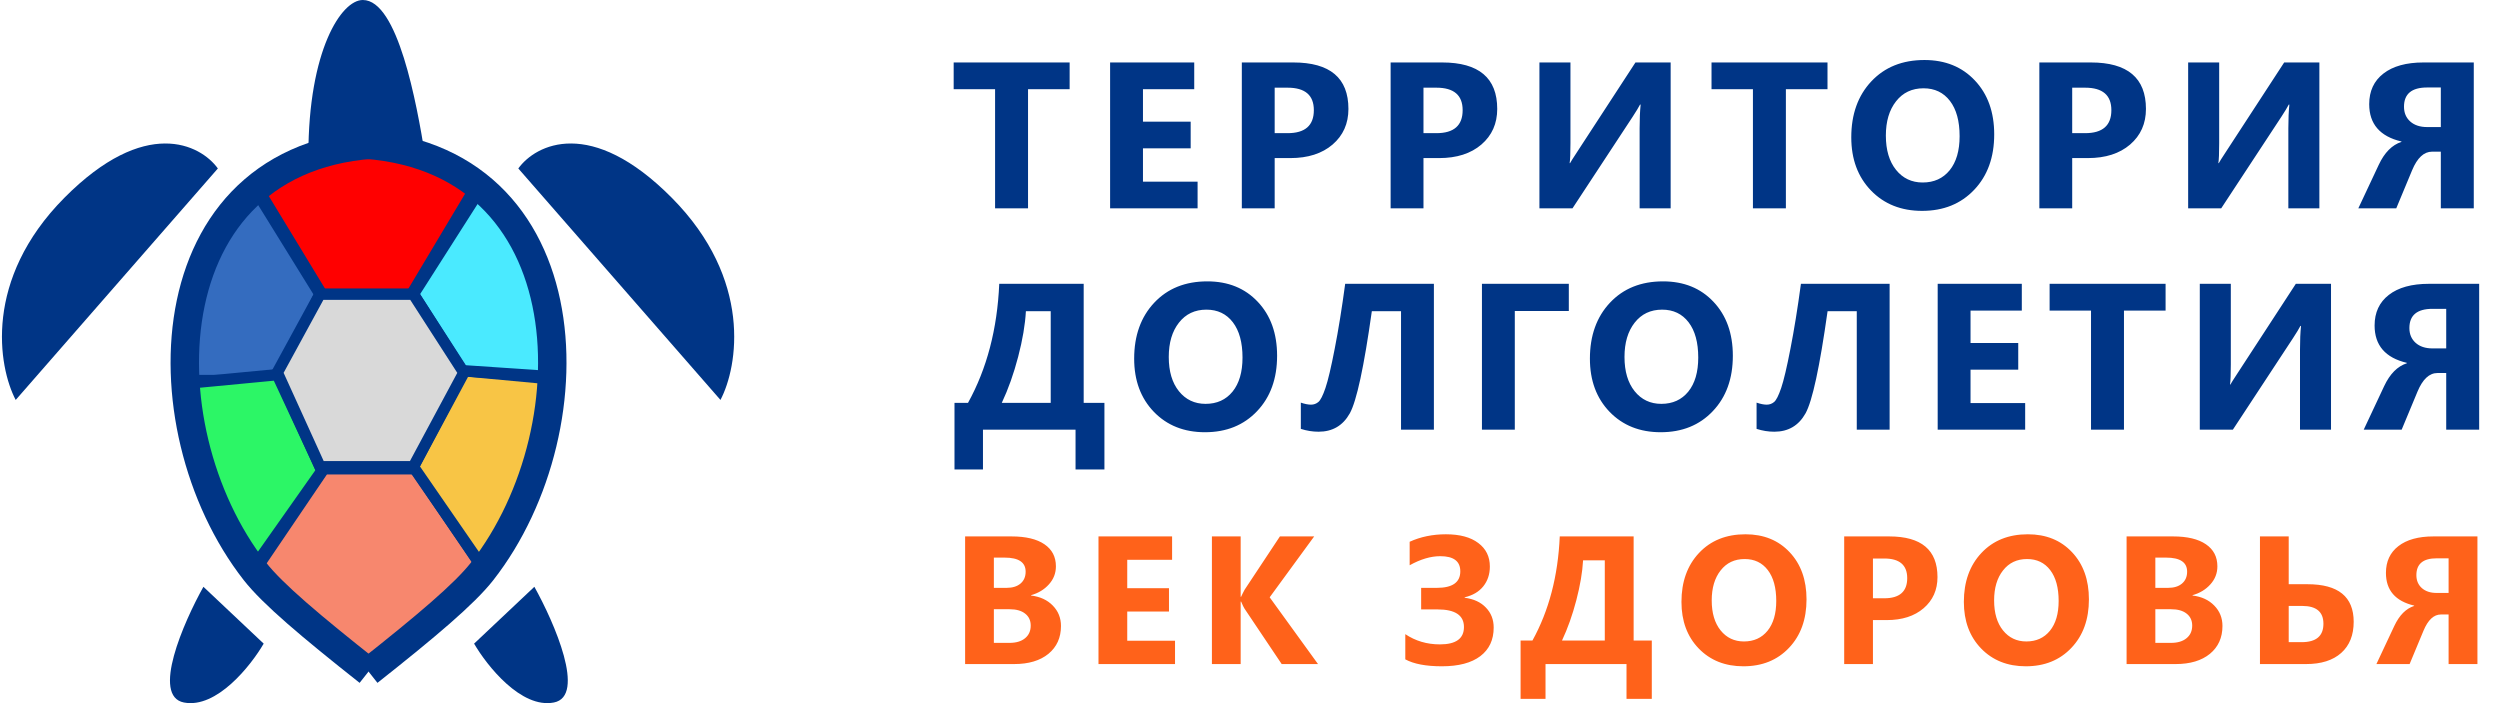 <?xml version="1.0" encoding="UTF-8"?> <svg xmlns="http://www.w3.org/2000/svg" width="192" height="54" viewBox="0 0 192 54" fill="none"><path d="M19.652 43.707L24.875 36.001H31.892L37.115 43.707L28.307 50.939L19.648 43.707H19.652Z" fill="#F7876E" stroke="#003586" stroke-width="0.873"></path><path d="M35.627 28.471L31.744 35.851L37.269 43.858L40.701 37.53L42.343 29.096L35.627 28.471Z" fill="#F8C545" stroke="#003586" stroke-width="0.873"></path><path d="M31.744 22.592L35.478 28.466L42.495 28.942C42.614 21.23 39.063 16.441 36.823 14.63L31.749 22.587L31.744 22.592Z" fill="#4AEAFF" stroke="#003586" stroke-width="0.873"></path><path d="M31.595 22.627H24.731L19.953 14.761C24.133 8.975 33.04 11.972 36.822 13.88L31.6 22.622L31.595 22.627Z" fill="#FF0000" stroke="#003586" stroke-width="0.873"></path><path d="M21.294 29.224L24.578 22.596L19.653 14.639C13.919 17.049 14.277 25.61 13.98 29.224H21.294Z" fill="#346CBF" stroke="#003586" stroke-width="0.873"></path><path d="M21.294 28.77L24.727 36.15L19.503 43.558C16.22 42.05 13.233 31.506 14.726 29.4L21.294 28.774V28.77Z" fill="#2CF666" stroke="#003586" stroke-width="0.873"></path><path d="M31.744 22.592H24.578L21.294 28.616L24.578 35.846H31.744L35.626 28.616L31.744 22.592Z" fill="#D9D9D9" stroke="#003586" stroke-width="0.873"></path><path d="M27.866 1.52588e-05C30.552 1.52588e-05 31.997 7.91 32.644 11.924L28.163 11.021L23.683 11.924C23.683 3.851 26.22 1.52588e-05 27.862 1.52588e-05H27.866Z" fill="#003586"></path><path d="M55.33 30.713L39.806 12.938C41.151 11.078 45.39 8.932 51.6 15.197C57.809 21.464 56.675 28.153 55.333 30.713H55.33Z" fill="#003586"></path><path d="M1.208 30.713L16.732 12.938C15.387 11.078 11.147 8.932 4.937 15.197C-1.272 21.464 -0.137 28.153 1.204 30.713H1.208Z" fill="#003586"></path><path d="M20.251 49.431L15.622 45.065C14.081 47.828 11.622 53.472 14.129 53.953C16.635 54.433 19.255 51.141 20.251 49.431Z" fill="#003586"></path><path d="M36.41 49.431L41.039 45.065C42.58 47.828 45.039 53.472 42.532 53.953C40.026 54.433 37.405 51.141 36.41 49.431Z" fill="#003586"></path><path d="M30.233 11.043C11.614 11.043 10.845 32.709 19.578 43.88C20.937 45.616 23.875 48.092 28.295 51.587" stroke="#003586" stroke-width="2.183"></path><path d="M26.373 11.043C44.993 11.043 45.762 32.709 37.028 43.88C35.67 45.616 32.731 48.092 28.312 51.587" stroke="#003586" stroke-width="2.183"></path><path d="M82.148 6.852H78.953V16H76.422V6.852H73.242V4.797H82.148V6.852ZM91.975 16H85.256V4.797H91.717V6.852H87.78V9.344H91.444V11.391H87.78V13.953H91.975V16ZM97.895 12.141V16H95.372V4.797H99.325C102.148 4.797 103.559 5.987 103.559 8.367C103.559 9.492 103.153 10.404 102.341 11.102C101.533 11.794 100.453 12.141 99.098 12.141H97.895ZM97.895 6.734V10.227H98.888C100.231 10.227 100.903 9.638 100.903 8.461C100.903 7.31 100.231 6.734 98.888 6.734H97.895ZM109.323 12.141V16H106.8V4.797H110.753C113.576 4.797 114.987 5.987 114.987 8.367C114.987 9.492 114.581 10.404 113.769 11.102C112.961 11.794 111.881 12.141 110.527 12.141H109.323ZM109.323 6.734V10.227H110.316C111.659 10.227 112.331 9.638 112.331 8.461C112.331 7.31 111.659 6.734 110.316 6.734H109.323ZM128.306 16H125.923V9.844C125.923 9.135 125.949 8.531 126.002 8.031H125.955C125.845 8.245 125.658 8.555 125.392 8.961L120.767 16H118.228V4.797H120.611V10.992C120.611 11.758 120.59 12.271 120.548 12.531H120.58C120.606 12.469 120.798 12.164 121.158 11.617L125.603 4.797H128.306V16ZM140.352 6.852H137.156V16H134.625V6.852H131.445V4.797H140.352V6.852ZM147.616 16.195C146.011 16.195 144.704 15.675 143.694 14.633C142.683 13.586 142.178 12.224 142.178 10.547C142.178 8.776 142.691 7.344 143.717 6.25C144.743 5.156 146.103 4.609 147.795 4.609C149.394 4.609 150.686 5.133 151.67 6.18C152.66 7.227 153.155 8.607 153.155 10.32C153.155 12.081 152.642 13.5 151.616 14.578C150.595 15.656 149.261 16.195 147.616 16.195ZM147.725 6.781C146.84 6.781 146.136 7.115 145.616 7.781C145.095 8.443 144.834 9.32 144.834 10.414C144.834 11.523 145.095 12.401 145.616 13.047C146.136 13.693 146.819 14.016 147.662 14.016C148.532 14.016 149.222 13.703 149.733 13.078C150.243 12.448 150.498 11.575 150.498 10.461C150.498 9.299 150.251 8.396 149.756 7.75C149.261 7.104 148.584 6.781 147.725 6.781ZM159.145 12.141V16H156.622V4.797H160.575C163.398 4.797 164.809 5.987 164.809 8.367C164.809 9.492 164.403 10.404 163.591 11.102C162.783 11.794 161.703 12.141 160.348 12.141H159.145ZM159.145 6.734V10.227H160.137C161.481 10.227 162.153 9.638 162.153 8.461C162.153 7.31 161.481 6.734 160.137 6.734H159.145ZM178.128 16H175.745V9.844C175.745 9.135 175.771 8.531 175.823 8.031H175.777C175.667 8.245 175.48 8.555 175.214 8.961L170.589 16H168.05V4.797H170.433V10.992C170.433 11.758 170.412 12.271 170.37 12.531H170.402C170.428 12.469 170.62 12.164 170.98 11.617L175.425 4.797H178.128V16ZM189.986 16H187.455V11.648H186.783C186.158 11.648 185.647 12.122 185.252 13.07L184.033 16H181.119L182.689 12.656C183.132 11.713 183.713 11.128 184.431 10.898V10.867C182.78 10.477 181.955 9.521 181.955 8C181.955 6.995 182.319 6.211 183.048 5.648C183.778 5.081 184.804 4.797 186.127 4.797H189.986V16ZM187.455 9.758V6.719H186.4C185.218 6.719 184.627 7.211 184.627 8.195C184.627 8.664 184.785 9.042 185.103 9.328C185.426 9.615 185.858 9.758 186.4 9.758H187.455ZM84.82 36.055H82.602V33H75.492V36.055H73.305V30.938H74.344C75.792 28.318 76.591 25.271 76.742 21.797H83.227V30.938H84.82V36.055ZM80.695 30.938V23.898H78.789C78.732 24.935 78.534 26.102 78.195 27.398C77.857 28.695 77.438 29.875 76.938 30.938H80.695ZM92.542 33.195C90.938 33.195 89.63 32.675 88.62 31.633C87.61 30.586 87.104 29.224 87.104 27.547C87.104 25.776 87.617 24.344 88.643 23.25C89.669 22.156 91.029 21.609 92.722 21.609C94.32 21.609 95.612 22.133 96.597 23.18C97.586 24.227 98.081 25.607 98.081 27.32C98.081 29.081 97.568 30.5 96.542 31.578C95.521 32.656 94.188 33.195 92.542 33.195ZM92.651 23.781C91.766 23.781 91.063 24.115 90.542 24.781C90.021 25.443 89.761 26.32 89.761 27.414C89.761 28.523 90.021 29.401 90.542 30.047C91.063 30.693 91.745 31.016 92.589 31.016C93.459 31.016 94.149 30.703 94.659 30.078C95.169 29.448 95.425 28.576 95.425 27.461C95.425 26.299 95.177 25.396 94.683 24.75C94.188 24.104 93.511 23.781 92.651 23.781ZM110.123 33H107.599V23.898H105.357C104.753 28.19 104.188 30.807 103.662 31.75C103.136 32.688 102.336 33.156 101.263 33.156C100.81 33.156 100.357 33.083 99.904 32.938V30.922C100.206 31.026 100.467 31.078 100.685 31.078C100.899 31.078 101.086 31.01 101.248 30.875C101.414 30.74 101.597 30.38 101.795 29.797C101.993 29.213 102.23 28.208 102.506 26.781C102.787 25.349 103.055 23.688 103.31 21.797H110.123V33ZM120.485 23.883H116.337V33H113.813V21.797H120.485V23.883ZM127.542 33.195C125.938 33.195 124.631 32.675 123.621 31.633C122.61 30.586 122.105 29.224 122.105 27.547C122.105 25.776 122.618 24.344 123.644 23.25C124.67 22.156 126.029 21.609 127.722 21.609C129.321 21.609 130.613 22.133 131.597 23.18C132.587 24.227 133.082 25.607 133.082 27.32C133.082 29.081 132.569 30.5 131.542 31.578C130.522 32.656 129.188 33.195 127.542 33.195ZM127.652 23.781C126.766 23.781 126.063 24.115 125.542 24.781C125.022 25.443 124.761 26.32 124.761 27.414C124.761 28.523 125.022 29.401 125.542 30.047C126.063 30.693 126.746 31.016 127.589 31.016C128.459 31.016 129.149 30.703 129.66 30.078C130.17 29.448 130.425 28.576 130.425 27.461C130.425 26.299 130.178 25.396 129.683 24.75C129.188 24.104 128.511 23.781 127.652 23.781ZM145.123 33H142.6V23.898H140.358C139.754 28.19 139.189 30.807 138.662 31.75C138.136 32.688 137.337 33.156 136.264 33.156C135.811 33.156 135.358 33.083 134.905 32.938V30.922C135.207 31.026 135.467 31.078 135.686 31.078C135.899 31.078 136.087 31.01 136.248 30.875C136.415 30.74 136.597 30.38 136.795 29.797C136.993 29.213 137.23 28.208 137.506 26.781C137.787 25.349 138.056 23.688 138.311 21.797H145.123V33ZM155.533 33H148.814V21.797H155.275V23.852H151.337V26.344H155.001V28.391H151.337V30.953H155.533V33ZM166.317 23.852H163.121V33H160.59V23.852H157.41V21.797H166.317V23.852ZM179.022 33H176.64V26.844C176.64 26.135 176.666 25.531 176.718 25.031H176.671C176.562 25.245 176.374 25.555 176.108 25.961L171.483 33H168.944V21.797H171.327V27.992C171.327 28.758 171.306 29.271 171.265 29.531H171.296C171.322 29.469 171.515 29.164 171.874 28.617L176.319 21.797H179.022V33ZM190.4 33H187.869V28.648H187.197C186.572 28.648 186.062 29.122 185.666 30.07L184.447 33H181.533L183.103 29.656C183.546 28.713 184.127 28.128 184.846 27.898V27.867C183.195 27.477 182.369 26.521 182.369 25C182.369 23.995 182.734 23.211 183.463 22.648C184.192 22.081 185.218 21.797 186.541 21.797H190.4V33ZM187.869 26.758V23.719H186.814C185.632 23.719 185.041 24.211 185.041 25.195C185.041 25.664 185.2 26.042 185.518 26.328C185.84 26.615 186.273 26.758 186.814 26.758H187.869Z" fill="#003586"></path><path d="M74.121 51V41.197H77.689C78.783 41.197 79.624 41.398 80.212 41.799C80.8 42.2 81.094 42.765 81.094 43.494C81.094 44.023 80.914 44.485 80.554 44.882C80.198 45.278 79.743 45.554 79.186 45.709V45.736C79.884 45.823 80.44 46.08 80.855 46.509C81.274 46.937 81.483 47.459 81.483 48.074C81.483 48.972 81.162 49.685 80.519 50.214C79.877 50.738 79 51 77.888 51H74.121ZM76.329 42.824V45.148H77.3C77.755 45.148 78.113 45.039 78.373 44.82C78.637 44.597 78.769 44.292 78.769 43.904C78.769 43.184 78.232 42.824 77.156 42.824H76.329ZM76.329 46.789V49.373H77.525C78.036 49.373 78.435 49.255 78.722 49.018C79.013 48.781 79.159 48.457 79.159 48.047C79.159 47.655 79.016 47.347 78.728 47.124C78.446 46.901 78.049 46.789 77.539 46.789H76.329ZM90.242 51H84.364V41.197H90.017V42.995H86.572V45.176H89.778V46.967H86.572V49.209H90.242V51ZM101.223 51H98.434L95.577 46.741C95.522 46.659 95.435 46.479 95.317 46.201H95.283V51H93.075V41.197H95.283V45.832H95.317C95.372 45.704 95.463 45.522 95.59 45.285L98.297 41.197H100.929L97.511 45.873L101.223 51ZM107.927 50.638V48.703C108.706 49.227 109.592 49.489 110.586 49.489C111.816 49.489 112.432 49.045 112.432 48.156C112.432 47.254 111.755 46.803 110.401 46.803H109.144V45.148H110.347C111.55 45.148 112.151 44.725 112.151 43.877C112.151 43.102 111.639 42.715 110.613 42.715C109.88 42.715 109.096 42.947 108.262 43.412V41.607C109.1 41.225 110.028 41.033 111.044 41.033C112.115 41.033 112.944 41.257 113.532 41.703C114.125 42.145 114.421 42.747 114.421 43.508C114.421 44.105 114.252 44.613 113.915 45.032C113.582 45.447 113.106 45.727 112.486 45.873V45.907C113.184 45.998 113.728 46.251 114.12 46.666C114.517 47.076 114.715 47.587 114.715 48.197C114.715 49.141 114.373 49.872 113.689 50.392C113.006 50.911 112.021 51.171 110.736 51.171C109.515 51.171 108.578 50.993 107.927 50.638ZM126.858 53.673H124.916V51H118.696V53.673H116.781V49.195H117.691C118.958 46.903 119.657 44.237 119.789 41.197H125.463V49.195H126.858V53.673ZM123.248 49.195V43.036H121.58C121.53 43.943 121.357 44.964 121.061 46.099C120.765 47.233 120.398 48.266 119.96 49.195H123.248ZM133.894 51.171C132.49 51.171 131.346 50.715 130.462 49.804C129.578 48.888 129.136 47.696 129.136 46.228C129.136 44.679 129.585 43.426 130.483 42.469C131.381 41.512 132.57 41.033 134.051 41.033C135.45 41.033 136.581 41.491 137.442 42.407C138.308 43.323 138.741 44.531 138.741 46.03C138.741 47.571 138.292 48.812 137.394 49.756C136.501 50.699 135.334 51.171 133.894 51.171ZM133.99 42.934C133.215 42.934 132.6 43.225 132.144 43.809C131.688 44.387 131.46 45.155 131.46 46.112C131.46 47.083 131.688 47.851 132.144 48.416C132.6 48.981 133.197 49.264 133.935 49.264C134.696 49.264 135.3 48.99 135.747 48.443C136.193 47.892 136.416 47.129 136.416 46.153C136.416 45.137 136.2 44.346 135.767 43.781C135.334 43.216 134.742 42.934 133.99 42.934ZM143.842 47.623V51H141.634V41.197H145.093C147.563 41.197 148.799 42.239 148.799 44.321C148.799 45.306 148.443 46.103 147.732 46.714C147.026 47.32 146.08 47.623 144.895 47.623H143.842ZM143.842 42.893V45.948H144.711C145.886 45.948 146.474 45.433 146.474 44.403C146.474 43.396 145.886 42.893 144.711 42.893H143.842ZM155.582 51.171C154.178 51.171 153.034 50.715 152.15 49.804C151.266 48.888 150.824 47.696 150.824 46.228C150.824 44.679 151.273 43.426 152.171 42.469C153.069 41.512 154.258 41.033 155.739 41.033C157.138 41.033 158.268 41.491 159.13 42.407C159.996 43.323 160.429 44.531 160.429 46.03C160.429 47.571 159.98 48.812 159.082 49.756C158.189 50.699 157.022 51.171 155.582 51.171ZM155.678 42.934C154.903 42.934 154.288 43.225 153.832 43.809C153.376 44.387 153.148 45.155 153.148 46.112C153.148 47.083 153.376 47.851 153.832 48.416C154.288 48.981 154.885 49.264 155.623 49.264C156.384 49.264 156.988 48.99 157.434 48.443C157.881 47.892 158.104 47.129 158.104 46.153C158.104 45.137 157.888 44.346 157.455 43.781C157.022 43.216 156.43 42.934 155.678 42.934ZM163.322 51V41.197H166.891C167.985 41.197 168.825 41.398 169.413 41.799C170.001 42.2 170.295 42.765 170.295 43.494C170.295 44.023 170.115 44.485 169.755 44.882C169.4 45.278 168.944 45.554 168.388 45.709V45.736C169.085 45.823 169.641 46.08 170.056 46.509C170.475 46.937 170.685 47.459 170.685 48.074C170.685 48.972 170.363 49.685 169.721 50.214C169.078 50.738 168.201 51 167.089 51H163.322ZM165.53 42.824V45.148H166.501C166.957 45.148 167.315 45.039 167.574 44.82C167.839 44.597 167.971 44.292 167.971 43.904C167.971 43.184 167.433 42.824 166.358 42.824H165.53ZM165.53 46.789V49.373H166.727C167.237 49.373 167.636 49.255 167.923 49.018C168.215 48.781 168.361 48.457 168.361 48.047C168.361 47.655 168.217 47.347 167.93 47.124C167.647 46.901 167.251 46.789 166.74 46.789H165.53ZM173.565 51V41.197H175.773V44.868H177.215C179.58 44.868 180.763 45.83 180.763 47.753C180.763 48.778 180.444 49.576 179.806 50.145C179.168 50.715 178.268 51 177.106 51H173.565ZM175.773 46.536V49.318H176.771C177.883 49.318 178.439 48.847 178.439 47.903C178.439 46.992 177.897 46.536 176.812 46.536H175.773ZM190.267 51H188.052V47.192H187.464C186.918 47.192 186.471 47.607 186.125 48.437L185.058 51H182.508L183.882 48.074C184.27 47.249 184.778 46.737 185.407 46.536V46.509C183.962 46.167 183.24 45.331 183.24 44C183.24 43.12 183.559 42.435 184.197 41.942C184.835 41.446 185.733 41.197 186.89 41.197H190.267V51ZM188.052 45.538V42.879H187.13C186.095 42.879 185.578 43.31 185.578 44.171C185.578 44.581 185.717 44.911 185.995 45.162C186.277 45.413 186.656 45.538 187.13 45.538H188.052Z" fill="#FF621A"></path></svg> 